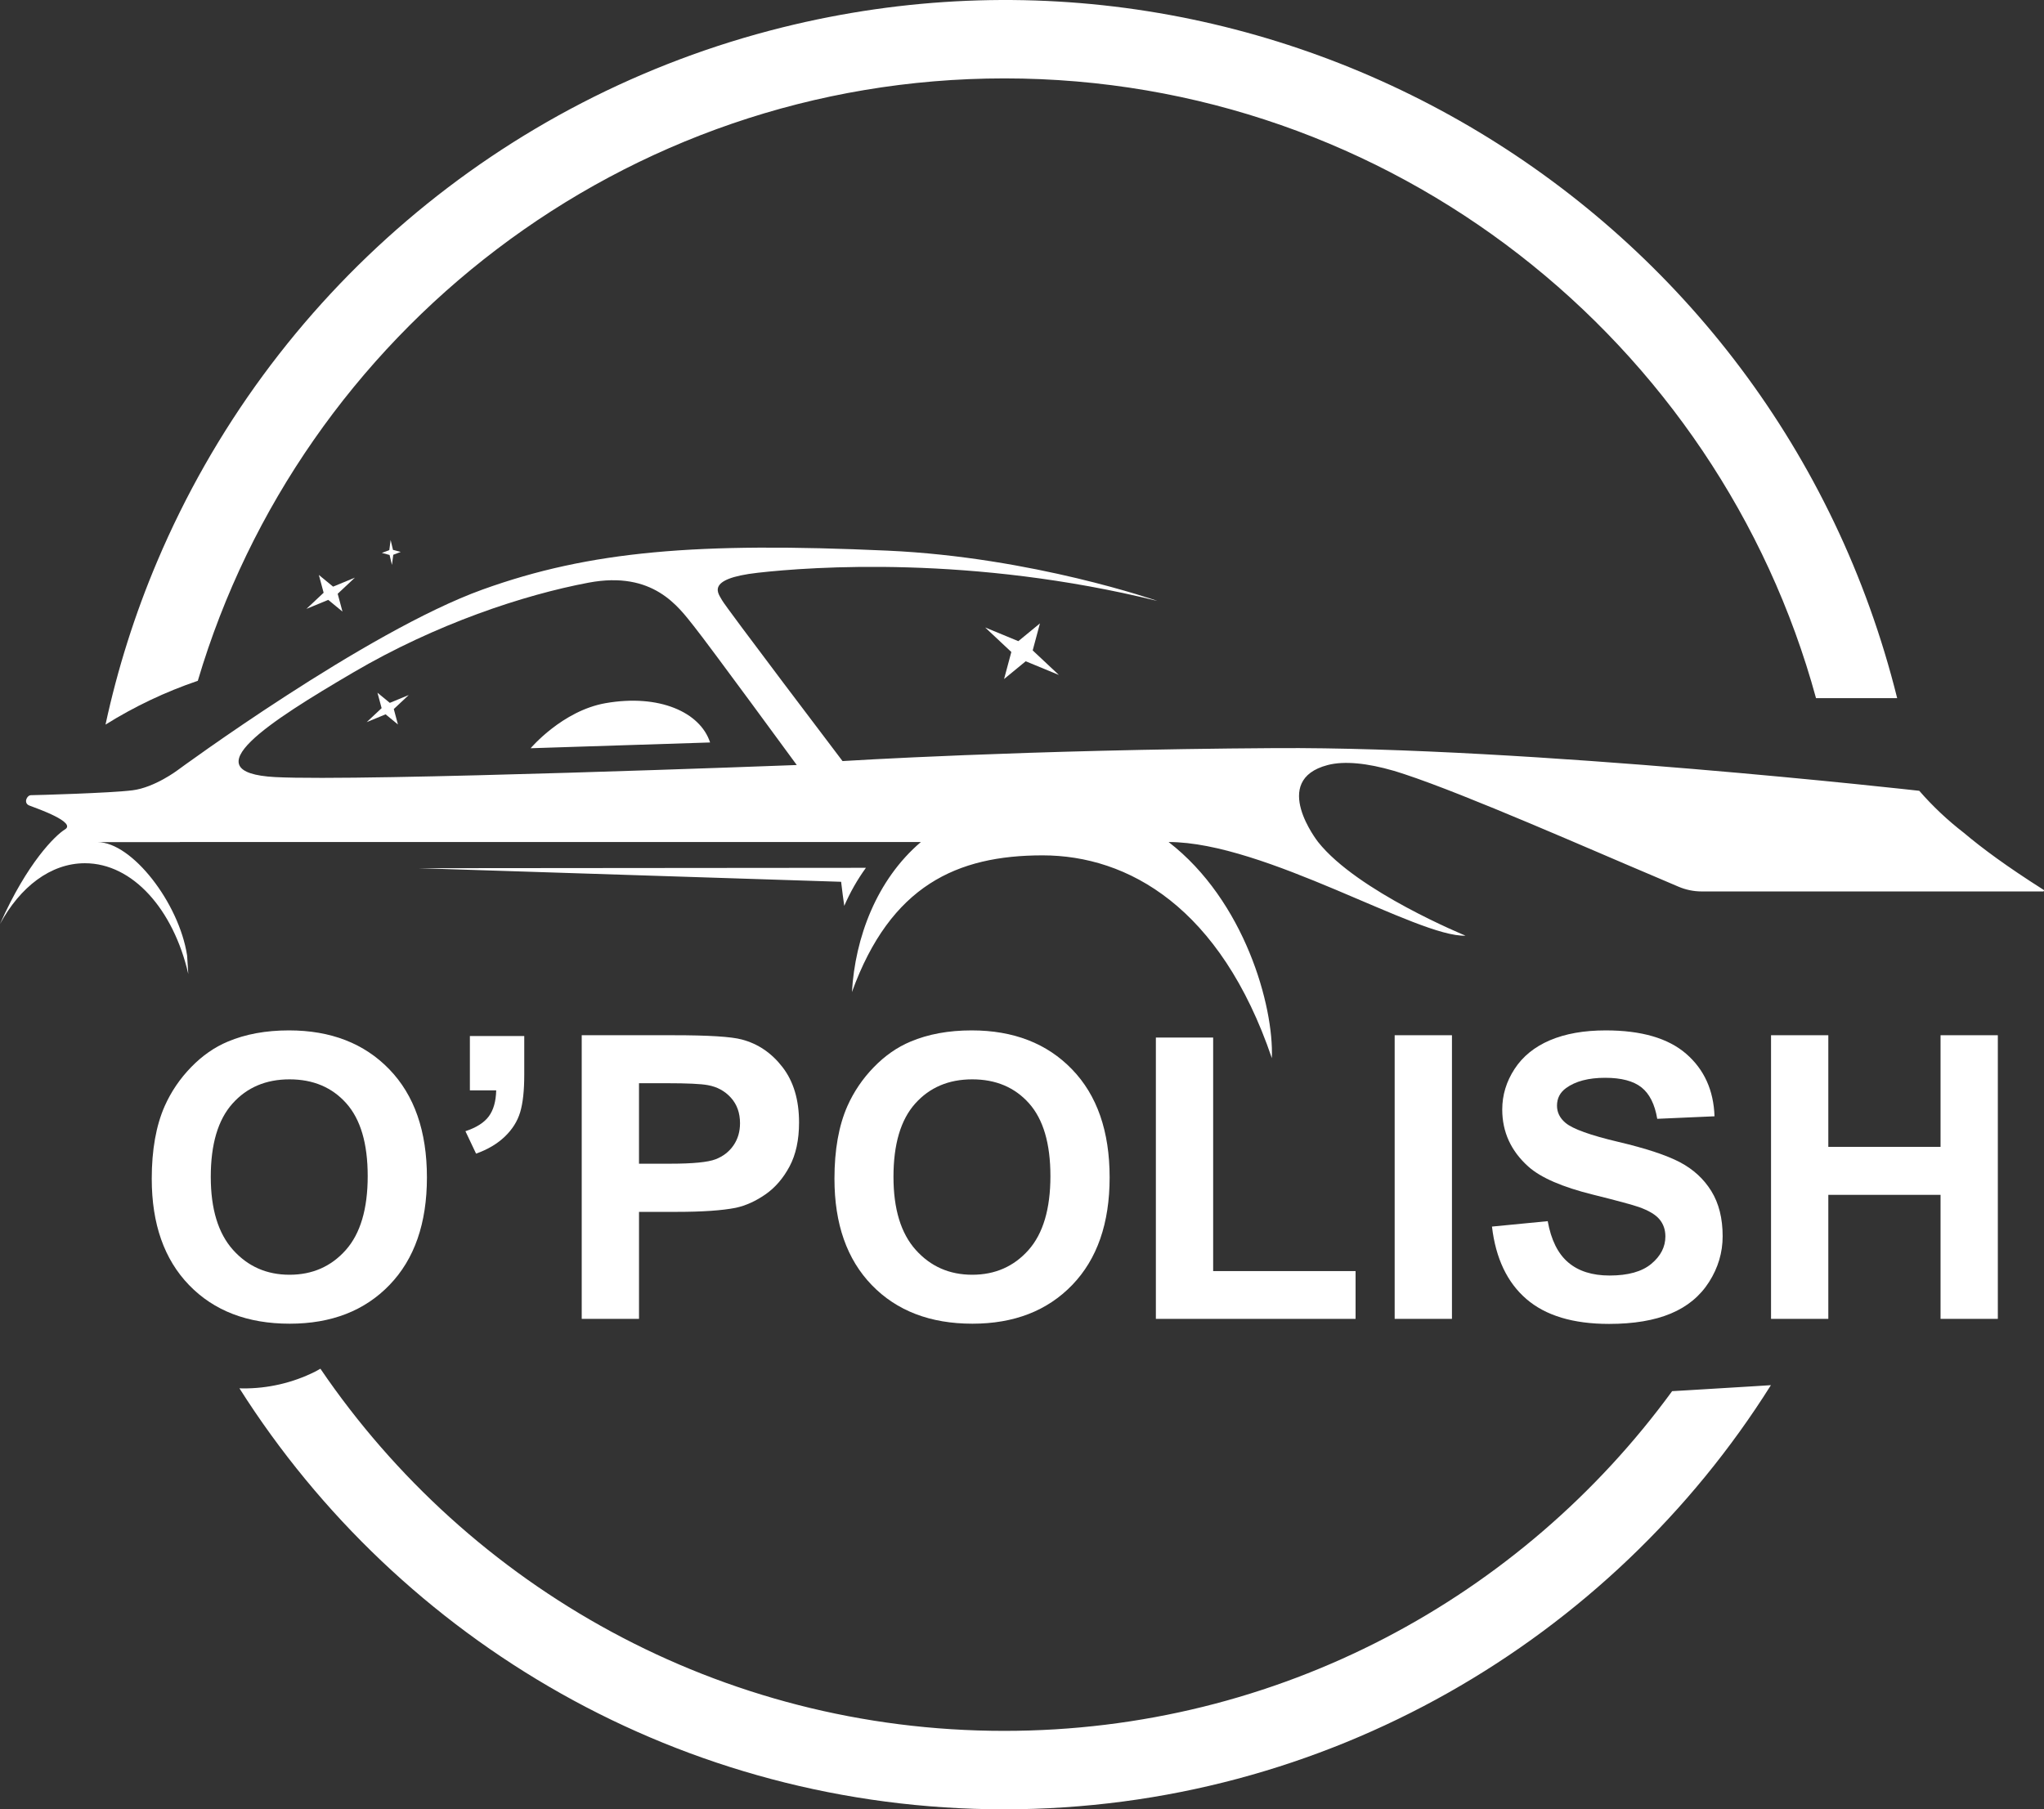 <?xml version="1.0" encoding="UTF-8"?>
<svg id="b" data-name="Calque 2" xmlns="http://www.w3.org/2000/svg" width="245.111" height="217.01" viewBox="0 0 245.111 217.01">
  <rect x="0" y="0" width="245.111" height="217.01" fill="#333333" stroke="none"/>
  <g id="c" data-name="Calque 1">
    <g>
      <path d="m227.503,83.734C212.806,24.605,152.958-11.414,93.829,3.284,60.151,11.655,32.375,35.385,18.848,67.343c-2.674,6.313-4.748,12.864-6.195,19.566,3.475-2.172,7.189-3.934,11.068-5.253C36.084,39.93,74.769,9.403,120.451,9.403c46.437,0,85.643,31.545,97.32,74.331h9.732Z" fill="#fff"/>
      <path d="m210.616,166.249c-2.733.173-5.466.339-8.199.497l-1.9.11c-18.023,24.696-47.183,40.746-80.097,40.746-34.096,0-64.167-17.221-81.998-43.437-.215.12-.425.245-.646.357-2.701,1.348-5.683,2.035-8.701,2.004-.12,0-.243-.01-.363-.012,19.237,30.347,53.118,50.495,91.708,50.495s72.748-20.316,91.943-50.872l-1.747.111Z" fill="#fff"/>
      <g>
        <path d="m85.152,89.052l-21.52.692s3.801-4.498,8.988-5.407c6.42-1.124,11.351,1.081,12.532,4.714ZM7.79,99.482c1.402-.854-3.271-2.489-4.267-2.865-.747-.282-.312-1.242.196-1.242.481,0,9.558-.251,12.179-.587,2.661-.34,5.395-2.408,5.395-2.408,0,0,22.612-16.641,36.578-21.672,12.889-4.643,25.771-5.695,48.557-4.664,17.438.789,32.372,6.035,32.372,6.035-22.221-5.487-41.425-4.115-47.917-3.383-6.493.732-4.664,2.56-4.298,3.292.366.732,14.448,19.295,14.448,19.295,0,0,21.672-1.372,51.941-1.555,30.268-.183,77.18,5.121,77.18,5.121,1.608,1.849,3.396,3.534,5.335,5.031,2.214,1.866,5.131,4.029,9.572,6.847.049.03.065.094.035.143-.018.03-.051.049-.086.05h-40.944c-.966,0-1.922-.198-2.809-.581-1.058-.456-2.045-.877-2.926-1.249-7.376-3.105-22.391-9.753-29.925-12.241-.289-.097-.576-.188-.86-.275-.14-.043-.283-.089-.417-.128-.01-.003-.018-.004-.028-.007-3.093-.899-5.878-1.202-7.878-.683-7.01,1.821-1.158,9.236-1.158,9.236,4.694,5.927,17.679,11.231,17.679,11.231-5.67.244-24.07-11.231-35.607-11.231,9.113,7.042,12.63,19.684,12.38,25.923-6.157-18.106-17.253-24.324-27.494-24.324s-18.228,3.597-22.861,16.399c.377-6.518,2.947-13.461,8.267-17.998H21.567v.014s-9.876,0-9.876,0c4.136,0,9.773,7.286,10.746,13.591l.142,2.218c-1.781-7.728-6.657-13.279-12.398-13.279-4.109,0-7.776,2.845-10.182,7.296,3.277-7.397,6.673-10.671,7.79-11.35Zm25.208-6.279c10.242.549,62.548-1.446,62.548-1.446,0,0-10.516-14.374-12.345-16.66-1.829-2.286-4.847-6.675-12.619-5.212-7.773,1.463-18.289,4.937-28.257,10.79-9.968,5.853-19.569,11.98-9.327,12.529Zm17.237,10.928l50.63,1.631c.125,1.073.259,2.069.377,2.888.697-1.612,1.567-3.142,2.596-4.565l-53.603.047Z" fill="#fff"/>
        <path d="m38.809,71.093l-.573-2.134,1.707,1.403,2.617-1.081-2.065,1.937.573,2.134-1.707-1.403-2.617,1.081,2.065-1.937Zm5.162,15.521l2.268-.937,1.48,1.216-.496-1.85,1.79-1.679-2.268.937-1.48-1.216.497,1.85-1.79,1.679Zm3.03-18.857l.157-1.217.895-.34-.926-.244-.284-1.194-.157,1.217-.895.34.926.244.284,1.194Zm76.836,10.255l.871-3.243-2.594,2.132-3.977-1.643,3.138,2.944-.87,3.243,2.594-2.132,3.977,1.642-3.138-2.944Z" fill="#fff" fill-rule="evenodd"/>
      </g>
      <g fill="none" isolation="isolate">
        <path d="m18.197,141.384c0-3.465.518-6.373,1.555-8.725.774-1.733,1.83-3.287,3.168-4.664,1.337-1.377,2.804-2.398,4.397-3.063,2.119-.897,4.563-1.346,7.333-1.346,5.012,0,9.023,1.555,12.032,4.664,3.009,3.11,4.514,7.434,4.514,12.972,0,5.492-1.493,9.789-4.479,12.89-2.986,3.102-6.977,4.653-11.974,4.653-5.058,0-9.081-1.543-12.066-4.629-2.986-3.086-4.479-7.336-4.479-12.751Zm7.078-.232c0,3.852.889,6.773,2.669,8.76,1.779,1.988,4.038,2.982,6.775,2.982s4.985-.986,6.741-2.958,2.634-4.931,2.634-8.876c0-3.899-.855-6.806-2.564-8.725-1.709-1.918-3.979-2.877-6.811-2.877s-5.113.971-6.845,2.912c-1.733,1.942-2.599,4.869-2.599,8.783Z" fill="#fff"/>
        <path d="m56.346,124.259h6.521v4.664c0,1.888-.162,3.376-.487,4.467-.325,1.09-.94,2.069-1.845,2.936-.905.866-2.053,1.547-3.446,2.042l-1.276-2.692c1.315-.433,2.251-1.029,2.808-1.787.557-.757.851-1.794.882-3.11h-3.156v-6.521Z" fill="#fff"/>
        <path d="m69.759,158.185v-34.019h11.023c4.177,0,6.9.17,8.168.51,1.949.51,3.582,1.621,4.897,3.33,1.315,1.709,1.973,3.918,1.973,6.625,0,2.089-.38,3.845-1.137,5.268-.759,1.424-1.722,2.541-2.889,3.353-1.169.812-2.355,1.35-3.562,1.612-1.64.325-4.014.488-7.124.488h-4.479v12.832h-6.869Zm6.869-28.264v9.653h3.76c2.707,0,4.517-.178,5.43-.534.913-.356,1.628-.913,2.146-1.671.519-.758.777-1.64.777-2.645,0-1.238-.363-2.258-1.09-3.063s-1.647-1.307-2.762-1.508c-.82-.155-2.467-.232-4.942-.232h-3.318Z" fill="#fff"/>
        <path d="m100.065,141.384c0-3.465.518-6.373,1.555-8.725.774-1.733,1.83-3.287,3.168-4.664,1.337-1.377,2.804-2.398,4.397-3.063,2.119-.897,4.563-1.346,7.333-1.346,5.013,0,9.023,1.555,12.032,4.664,3.009,3.11,4.514,7.434,4.514,12.972,0,5.492-1.493,9.789-4.478,12.89-2.988,3.102-6.977,4.653-11.975,4.653-5.058,0-9.081-1.543-12.066-4.629-2.986-3.086-4.479-7.336-4.479-12.751Zm7.078-.232c0,3.852.889,6.773,2.669,8.76,1.779,1.988,4.038,2.982,6.775,2.982s4.985-.986,6.742-2.958c1.754-1.973,2.634-4.931,2.634-8.876,0-3.899-.856-6.806-2.564-8.725-1.71-1.918-3.981-2.877-6.812-2.877s-5.113.971-6.845,2.912c-1.733,1.942-2.599,4.869-2.599,8.783Z" fill="#fff"/>
        <path d="m138.609,158.185v-33.74h6.869v28.009h17.078v5.732h-23.947Z" fill="#fff"/>
        <path d="m167.245,158.185v-34.019h6.869v34.019h-6.869Z" fill="#fff"/>
        <path d="m178.917,147.116l6.682-.649c.402,2.243,1.218,3.891,2.449,4.942,1.23,1.052,2.888,1.578,4.977,1.578,2.212,0,3.879-.468,5.001-1.404,1.121-.936,1.683-2.03,1.683-3.284,0-.804-.237-1.489-.709-2.053s-1.295-1.056-2.471-1.473c-.805-.279-2.637-.774-5.5-1.486-3.681-.913-6.266-2.034-7.751-3.364-2.088-1.872-3.133-4.154-3.133-6.846,0-1.732.492-3.353,1.475-4.861.982-1.508,2.397-2.658,4.245-3.446,1.85-.789,4.081-1.184,6.695-1.184,4.27,0,7.484.936,9.642,2.808,2.158,1.872,3.291,4.371,3.399,7.495l-6.869.302c-.294-1.748-.925-3.005-1.891-3.771-.968-.766-2.418-1.149-4.351-1.149-1.996,0-3.558.41-4.688,1.23-.727.526-1.09,1.229-1.09,2.112,0,.805.34,1.493,1.022,2.065.865.728,2.97,1.485,6.311,2.274,3.342.789,5.813,1.605,7.414,2.449s2.855,1.995,3.759,3.458c.905,1.462,1.358,3.268,1.358,5.418,0,1.949-.542,3.775-1.625,5.477-1.083,1.702-2.614,2.967-4.595,3.794-1.98.828-4.448,1.242-7.403,1.242-4.301,0-7.603-.994-9.908-2.982-2.305-1.987-3.683-4.884-4.13-8.69Z" fill="#fff"/>
        <path d="m212.378,158.185v-34.019h6.869v13.389h13.459v-13.389h6.869v34.019h-6.869v-14.875h-13.459v14.875h-6.869Z" fill="#fff"/>
      </g>
    </g>
  </g>
</svg>